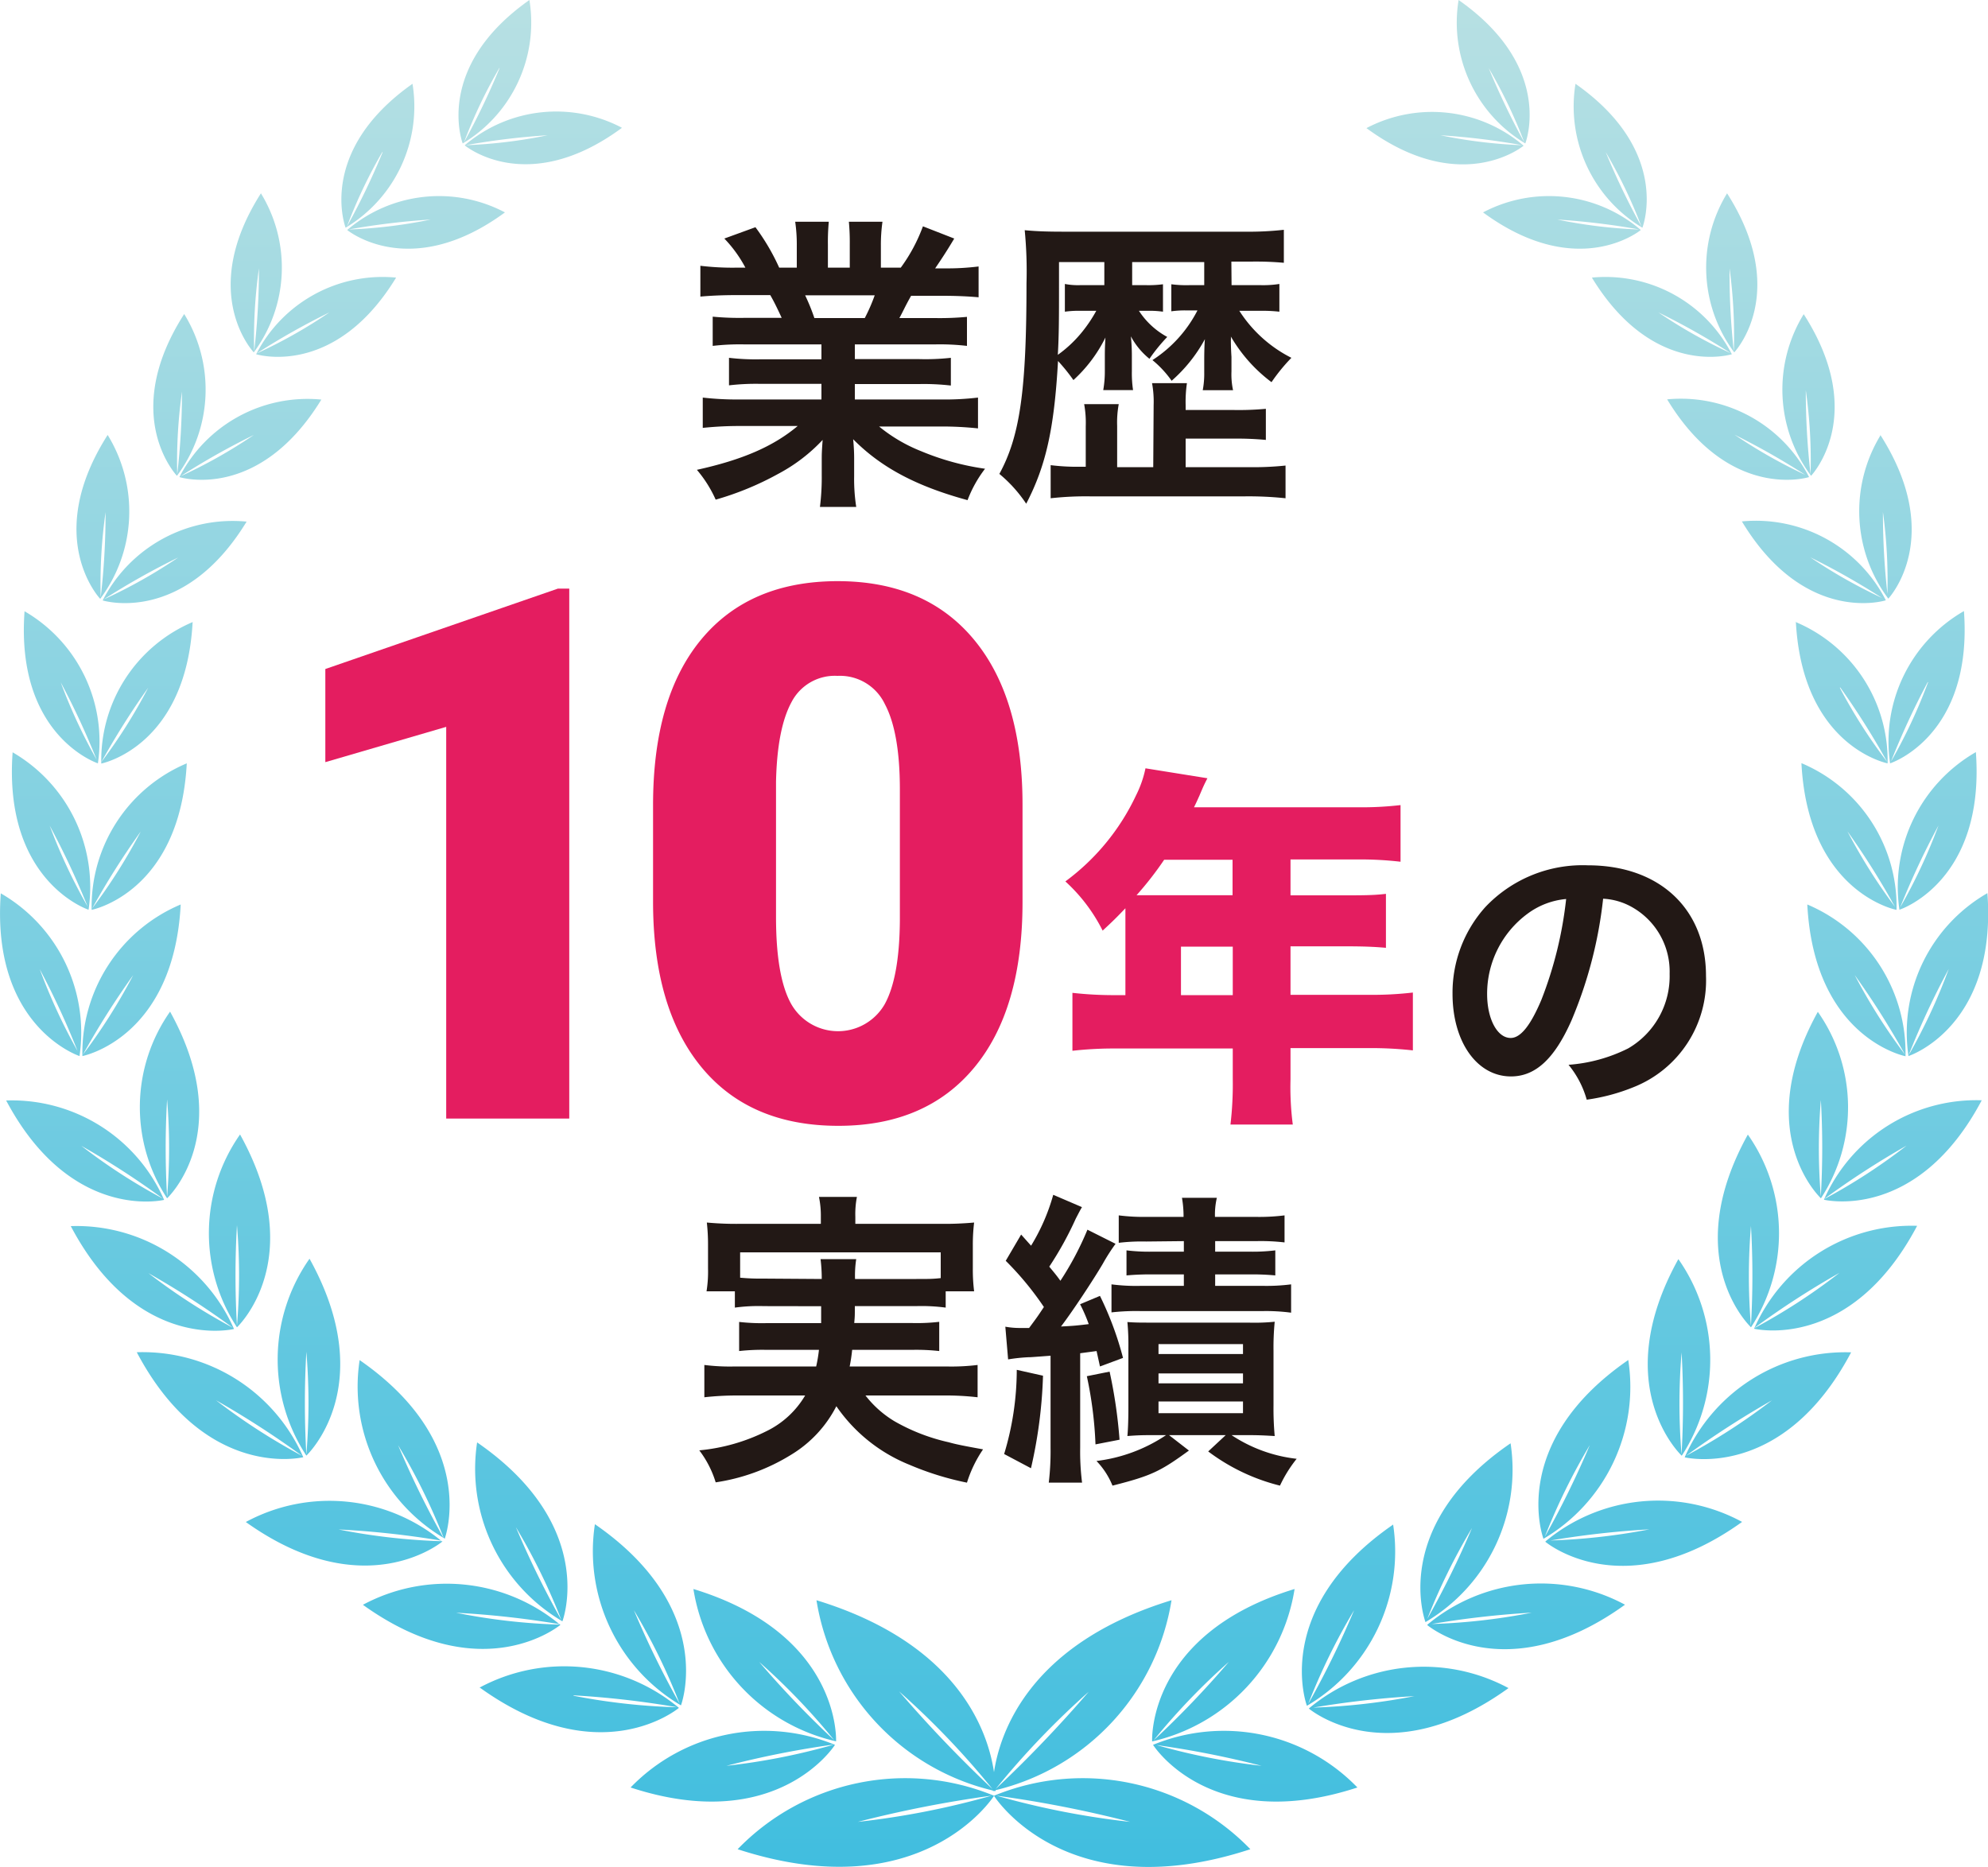 <svg xmlns="http://www.w3.org/2000/svg" xmlns:xlink="http://www.w3.org/1999/xlink" viewBox="0 0 200 187.84"><defs><style>.cls-1{fill:#221815;}.cls-2{fill:#e41d60;}.cls-3{fill:url(#名称未設定グラデーション_123);}</style><linearGradient id="名称未設定グラデーション_123" x1="100" y1="187.84" x2="100" gradientUnits="userSpaceOnUse"><stop offset="0" stop-color="#41bedf"/><stop offset="1" stop-color="#b7e0e3"/></linearGradient></defs><g id="レイヤー_2" data-name="レイヤー 2"><g id="レイヤー_1-2" data-name="レイヤー 1"><path class="cls-1" d="M74.89,34.65a23.69,23.69,0,0,0-3.19.15V31.86a28.92,28.92,0,0,0,3.19.12h3.75c-.46-1-.81-1.71-1.15-2.29H74.14c-1.51,0-2.69.06-3.68.15v-3.1a26.77,26.77,0,0,0,3.53.19h1A12.91,12.91,0,0,0,72.87,24L76,22.86a21.83,21.83,0,0,1,2.39,4.07h1.77V24.72A16,16,0,0,0,80,22.31h3.38a21.43,21.43,0,0,0-.09,2.29v2.33h2.2V24.6a22.76,22.76,0,0,0-.09-2.29h3.38a16.49,16.49,0,0,0-.16,2.41v2.21h2a16.77,16.77,0,0,0,2.23-4.16L96,24c-.74,1.24-1.24,2-1.92,3h.87a25.63,25.63,0,0,0,3.5-.19v3.1c-1-.09-2.17-.15-3.69-.15h-3.1C91,30.93,90.92,31.2,90.48,32h3.6a29.6,29.6,0,0,0,3.2-.12V34.8a23.67,23.67,0,0,0-3.2-.15H86v1.48h6.48A23.16,23.16,0,0,0,95.66,36v2.79a23.42,23.42,0,0,0-3.19-.15H86v1.55h8.65A27.86,27.86,0,0,0,98.39,40v3.1a34.4,34.4,0,0,0-3.72-.19H88.44a15.87,15.87,0,0,0,4.22,2.48,26.1,26.1,0,0,0,6.44,1.77,12.33,12.33,0,0,0-1.76,3.16c-5.21-1.42-8.72-3.31-11.51-6.13a19.6,19.6,0,0,1,.1,2.2v1.52A18.23,18.23,0,0,0,86.14,51H82.49a23.93,23.93,0,0,0,.18-3.17V46.37c0-.72,0-.84.09-2.11a17,17,0,0,1-4.46,3.41A30,30,0,0,1,72,50.27a12.41,12.41,0,0,0-1.89-3c4.53-1,7.66-2.33,10.14-4.41H74.46a35.18,35.18,0,0,0-3.76.19V40a29.52,29.52,0,0,0,3.72.19h8.22V38.62H76.5a23,23,0,0,0-3.16.15V36a22.77,22.77,0,0,0,3.16.15h6.14V34.65ZM87,32a17.93,17.93,0,0,0,1-2.29H81A20.39,20.39,0,0,1,81.93,32Z"/><path class="cls-1" d="M123.9,28.69h2.95a10.63,10.63,0,0,0,1.86-.12v2.79a15,15,0,0,0-1.83-.09h-2.2A13.35,13.35,0,0,0,129.92,36a18.3,18.3,0,0,0-2,2.45,15.37,15.37,0,0,1-4.09-4.59,2,2,0,0,1,0,.37c0,.19,0,.75.06,1.68v1.46a7.53,7.53,0,0,0,.16,1.89H121a9,9,0,0,0,.15-1.8V36.2c0-.07,0-1.46.07-2.08a15.17,15.17,0,0,1-3.35,4.19,10.38,10.38,0,0,0-1.93-2.08,13,13,0,0,0,4.53-5h-1.21a9.88,9.88,0,0,0-1.42.09V28.6a11.74,11.74,0,0,0,1.82.09h1.49V26.37h-7.25v2.32h1.42A11.18,11.18,0,0,0,117,28.6v2.76a9.24,9.24,0,0,0-1.49-.09h-.93a7.85,7.85,0,0,0,2.85,2.63,17.43,17.43,0,0,0-1.79,2.2,7.35,7.35,0,0,1-1.87-2.26,18.58,18.58,0,0,1,.1,2v1.52a11.31,11.31,0,0,0,.12,1.89h-3a10.81,10.81,0,0,0,.16-1.93V35.86c0-.38,0-.9.06-1.9a14.4,14.4,0,0,1-3.22,4.28,18.49,18.49,0,0,0-1.55-1.92c-.38,6.79-1.21,10.54-3.2,14.36a13.82,13.82,0,0,0-2.7-3c2.08-3.81,2.73-8.46,2.73-19.19a42.68,42.68,0,0,0-.18-5.33c1.24.12,2.42.15,4,.15h18.26a31.42,31.42,0,0,0,3.81-.19v3.32a31.16,31.16,0,0,0-3.28-.12h-2Zm-7.84,12.06a10.24,10.24,0,0,0-.16-2.2h3.51a12.91,12.91,0,0,0-.13,2.2v.5h4.87a29.36,29.36,0,0,0,3.2-.12v3.13a31,31,0,0,0-3.2-.13h-4.87V47h6.33a30.77,30.77,0,0,0,3.72-.16v3.29a35.36,35.36,0,0,0-4.15-.19H109.7a31.94,31.94,0,0,0-4,.19V46.8a21.56,21.56,0,0,0,3,.16h.53V42.89a10.38,10.38,0,0,0-.16-2.23h3.48a10.07,10.07,0,0,0-.16,2.2V47h3.63Zm-9.52-14.38v2.42c0,2.91,0,4.93-.12,6.91a12.38,12.38,0,0,0,2.26-2.08,14.16,14.16,0,0,0,1.61-2.35h-1.64a9.67,9.67,0,0,0-1.52.09V28.57a7,7,0,0,0,1.52.12h2.45V26.37Z"/><path class="cls-1" d="M76.84,131.41a17.54,17.54,0,0,0-2.91.15v-1.64H71.08a12.49,12.49,0,0,0,.15-2.3v-2.29a19.86,19.86,0,0,0-.12-2.33,31.56,31.56,0,0,0,3.41.13h8.06v-.71a9.31,9.31,0,0,0-.19-2h3.82a9,9,0,0,0-.16,2v.71h8.5A32.64,32.64,0,0,0,98,123a18.48,18.48,0,0,0-.13,2.27v2.35a17.54,17.54,0,0,0,.13,2.3H95.14v1.64a18.32,18.32,0,0,0-3-.15H86c0,1,0,1-.06,1.7h5.79a19.66,19.66,0,0,0,2.76-.12v2.94a20.8,20.8,0,0,0-2.76-.12h-6a16.55,16.55,0,0,1-.25,1.67h9.68a21.86,21.86,0,0,0,3.19-.15v3.25A28.1,28.1,0,0,0,95,140.4H87.07A10.56,10.56,0,0,0,90,143a19.51,19.51,0,0,0,5.46,2.11c.77.22,1.73.4,3.44.71a12.53,12.53,0,0,0-1.62,3.35,29.61,29.61,0,0,1-5.79-1.8,16.31,16.31,0,0,1-7.35-5.89,12.18,12.18,0,0,1-4.53,4.87A20,20,0,0,1,72,149.14a10.22,10.22,0,0,0-1.65-3.22A19,19,0,0,0,77.09,144,9.16,9.16,0,0,0,81,140.4H74.18a29.43,29.43,0,0,0-3.32.18v-3.25a20.7,20.7,0,0,0,3.13.15h8.12a14.83,14.83,0,0,0,.28-1.67H77.15a21.13,21.13,0,0,0-2.79.12V133a20.27,20.27,0,0,0,2.79.12h5.46c0-.87,0-.87,0-1.7Zm5.83-2.73a15.44,15.44,0,0,0-.12-2h3.59a10.66,10.66,0,0,0-.12,2h6.17c1.18,0,1.67,0,2.45-.09V126H74.46v2.55a22.22,22.22,0,0,0,2.38.09Z"/><path class="cls-1" d="M104.93,138.41a47.44,47.44,0,0,1-1.21,9.31l-2.7-1.43a29.21,29.21,0,0,0,1.27-8.47Zm-3.79-4.93a8.18,8.18,0,0,0,1.46.13l.93,0c.81-1.09.81-1.09,1.49-2.11a30.64,30.64,0,0,0-3.84-4.65l1.55-2.64,1,1.12a20.15,20.15,0,0,0,2.23-5.12l2.89,1.24c-.22.37-.31.56-.62,1.15a34.15,34.15,0,0,1-2.67,4.84c.59.71.77.93,1.12,1.42a30.62,30.62,0,0,0,2.72-5.14l2.83,1.42a19.48,19.48,0,0,0-1.28,2c-1,1.7-3.1,4.87-4.21,6.32,1.21-.06,1.55-.09,2.79-.24a15.94,15.94,0,0,0-.87-2l2-.84a32.74,32.74,0,0,1,2.32,6.24l-2.32.86c-.16-.74-.22-1-.34-1.55l-1.65.22v9.49a25.14,25.14,0,0,0,.19,3.53h-3.35a27.07,27.07,0,0,0,.18-3.53V136.4c-2,.15-2,.15-2.2.15a17.55,17.55,0,0,0-2.07.22ZM111.63,138a49.19,49.19,0,0,1,1,6.85l-2.42.47a39.45,39.45,0,0,0-.87-6.86Zm4.43,6.39c-1,0-1.49,0-2.64.09.07-.74.1-1.8.1-2.92v-5.95a24.43,24.43,0,0,0-.1-2.6c.78.06,1.27.06,2.58.06h9.58a20.42,20.42,0,0,0,2.66-.09,26.55,26.55,0,0,0-.12,2.91v5.52a29.92,29.92,0,0,0,.12,3.07c-1.05-.06-1.61-.09-2.57-.09H123.9a14.8,14.8,0,0,0,6.55,2.38,13.3,13.3,0,0,0-1.68,2.7,20,20,0,0,1-7.22-3.44l1.76-1.64h-5.7l2,1.55c-2.88,2.1-3.78,2.54-7.69,3.53a7.79,7.79,0,0,0-1.61-2.48,16,16,0,0,0,7-2.6Zm-.75-19.48a19.71,19.71,0,0,0-2.76.13v-2.76a20.12,20.12,0,0,0,2.92.15h3.6a10.85,10.85,0,0,0-.16-1.92h3.51a7.53,7.53,0,0,0-.19,1.92h4a20.57,20.57,0,0,0,3-.15V125a20.51,20.51,0,0,0-2.83-.13h-4.15v1.06h3.44a18.52,18.52,0,0,0,2.61-.13v2.52a24.51,24.51,0,0,0-2.58-.1h-3.47v1.15H127a19.6,19.6,0,0,0,2.89-.15v2.85a19.15,19.15,0,0,0-2.89-.16H114.82a22.4,22.4,0,0,0-3,.13v-2.82a19.45,19.45,0,0,0,3,.15h4.28v-1.15H116a26.33,26.33,0,0,0-2.67.1v-2.52a18.83,18.83,0,0,0,2.63.13h3.14v-1.06Zm1.24,11.32h8.5v-1h-8.5Zm0,2.95h8.5v-1h-8.5Zm0,3h8.5V141h-8.5Z"/><path class="cls-2" d="M57.27,112.54H44.89V73.13L32.73,76.68V67.31l23.4-8.09h1.14Z"/><path class="cls-2" d="M102.87,90.75q0,10.8-4.86,16.66t-13.67,5.86q-8.91,0-13.77-5.9T65.7,90.75V81q0-10.82,4.85-16.67t13.71-5.86q8.86,0,13.74,5.9T102.87,81ZM90.53,79.43q0-5.75-1.51-8.59A5,5,0,0,0,84.26,68a4.9,4.9,0,0,0-4.63,2.64q-1.44,2.64-1.56,8V92.25q0,6,1.51,8.73a5.42,5.42,0,0,0,9.41.08c1-1.8,1.51-4.61,1.54-8.45Z"/><path class="cls-2" d="M113.22,92.13v-.75c-.9.94-1.24,1.28-2.29,2.25a17,17,0,0,0-3.75-4.95A22.8,22.8,0,0,0,114.3,80a10.92,10.92,0,0,0,.94-2.7l6.23,1c-.34.67-.38.75-.79,1.72-.19.42-.3.68-.56,1.2h16.46A33.4,33.4,0,0,0,140.9,81v5.7a34.92,34.92,0,0,0-4.32-.23h-6.75v3.61h5.25c2,0,3.12,0,4.35-.15v5.43c-1.23-.11-2.32-.15-4.16-.15h-5.44v4.88h7.88a35.25,35.25,0,0,0,4.43-.23v5.82a37.83,37.83,0,0,0-4.43-.23h-7.88v3.15a28.92,28.92,0,0,0,.23,4.54h-6.27a34.86,34.86,0,0,0,.23-4.65v-3H112.35a37.4,37.4,0,0,0-4.46.23V99.89a37,37,0,0,0,4.46.23h.87Zm3.9-5.63a33.4,33.4,0,0,1-2.78,3.57c.57,0,.79,0,1.39,0H124V86.5Zm6.9,13.62V95.24h-5.21v4.88Z"/><path class="cls-1" d="M158.1,102.66c-1.71,3.87-3.63,5.64-6.09,5.64-3.42,0-5.88-3.48-5.88-8.31a12.89,12.89,0,0,1,3.3-8.73,13.47,13.47,0,0,1,10.32-4.2c7.2,0,11.88,4.38,11.88,11.13a11.56,11.56,0,0,1-7.29,11.19,19.61,19.61,0,0,1-4.71,1.26,9.57,9.57,0,0,0-1.83-3.51,15.94,15.94,0,0,0,6-1.65,8.4,8.4,0,0,0,4.17-7.5,7.43,7.43,0,0,0-3.69-6.66,6.56,6.56,0,0,0-3-.9A43.4,43.4,0,0,1,158.1,102.66Zm-4.41-10.74a10,10,0,0,0-4.08,8.1c0,2.46,1,4.41,2.37,4.41,1,0,2-1.26,3.09-3.84a39.54,39.54,0,0,0,2.49-10.14A7.64,7.64,0,0,0,153.69,91.92Z"/><path class="cls-3" d="M153.45,14.43s3-7.63-6.71-14.43A14.16,14.16,0,0,0,153.45,14.43Zm-.1-.11a73.16,73.16,0,0,1-3.58-7.47A49.6,49.6,0,0,1,153.35,14.32Zm-.07.34a14.18,14.18,0,0,0-15.81-1.77C147,19.89,153.28,14.66,153.28,14.66Zm-.13-.05a49.79,49.79,0,0,1-8.23-1A71.69,71.69,0,0,1,153.15,14.61Zm12.08,8.3s3-7.65-6.73-14.48A14.22,14.22,0,0,0,165.23,22.91Zm-.09-.11a71.47,71.47,0,0,1-3.6-7.5A49.74,49.74,0,0,1,165.14,22.8Zm-.07.34a14.21,14.21,0,0,0-15.87-1.77C158.75,28.38,165.07,23.14,165.07,23.14Zm-.14-.05a49.42,49.42,0,0,1-8.25-1A72.73,72.73,0,0,1,164.93,23.09Zm8.82-3.64a14.3,14.3,0,0,0,.72,16S180.15,29.5,173.75,19.45Zm.68,15.9A71.29,71.29,0,0,1,174,27,50.45,50.45,0,0,1,174.43,35.35Zm-.2.29a14.29,14.29,0,0,0-14.08-7.71C166.35,38.1,174.23,35.64,174.23,35.64Zm-.1-.1a49.81,49.81,0,0,1-7.29-4.11A72.42,72.42,0,0,1,174.13,35.54Zm7.33-3.93a14.48,14.48,0,0,0,.74,16.26S188,41.8,181.46,31.61Zm.69,16.12a73.37,73.37,0,0,1-.48-8.47A50.64,50.64,0,0,1,182.15,47.73ZM182,48a14.49,14.49,0,0,0-14.28-7.82C174,50.53,182,48,182,48Zm-.11-.1a50.83,50.83,0,0,1-7.38-4.16A73.35,73.35,0,0,1,181.84,47.92Zm7.33-4.16a14.69,14.69,0,0,0,.75,16.49S195.76,54.1,189.17,43.76Zm.7,16.35a73.13,73.13,0,0,1-.49-8.58A51.17,51.17,0,0,1,189.87,60.11Zm-.2.3a14.69,14.69,0,0,0-14.48-7.93C181.57,62.94,189.67,60.41,189.67,60.41Zm-.1-.1a51.8,51.8,0,0,1-7.5-4.22A73.13,73.13,0,0,1,189.57,60.31Zm.58,16.49s8.3-2.72,7.38-15.3A15.14,15.14,0,0,0,190.15,76.8Zm3.78-8.16a53,53,0,0,1-3.74,8A76.53,76.53,0,0,1,193.93,68.64Zm-13.31-6.07c.67,12.59,9.23,14.25,9.23,14.25A15.1,15.1,0,0,0,180.62,62.57Zm4.47,6.62a77.84,77.84,0,0,1,4.72,7.49A52.66,52.66,0,0,1,185.09,69.19Zm6,22.34s8.59-2.82,7.64-15.84A15.67,15.67,0,0,0,191.09,91.53Zm0-.16a79.89,79.89,0,0,1,3.88-8.3A55.42,55.42,0,0,1,191.12,91.37Zm-.34.17a15.65,15.65,0,0,0-9.57-14.74C181.91,89.83,190.78,91.54,190.78,91.54Zm-.05-.14a55.44,55.44,0,0,1-4.89-7.74A77.77,77.77,0,0,1,190.73,91.4Zm1.3,14.85s8.88-2.92,7.89-16.37A16.18,16.18,0,0,0,192,106.25Zm0-.16a80.78,80.78,0,0,1,4-8.58A57.4,57.4,0,0,1,192.06,106.09Zm-.35.18A16.19,16.19,0,0,0,181.82,91C182.53,104.49,191.71,106.27,191.71,106.27Zm-.05-.15a57.33,57.33,0,0,1-5.06-8A81.55,81.55,0,0,1,191.66,106.12Zm-8.17,14.6s9.37,2.32,15.89-10A16.73,16.73,0,0,0,183.49,120.72Zm.11-.12a85.32,85.32,0,0,1,8.22-5.32A58.13,58.13,0,0,1,183.6,120.6Zm-.41,0a16.71,16.71,0,0,0-.3-18.78C176.13,114,183.19,120.56,183.19,120.56Zm0-10a84.18,84.18,0,0,1,0,9.79A59.46,59.46,0,0,1,183.19,110.61Zm-6.73,23.1s9.69,2.39,16.42-10.35A17.3,17.3,0,0,0,176.46,133.71Zm.12-.13a85.88,85.88,0,0,1,8.49-5.49A60.37,60.37,0,0,1,176.58,133.58Zm-.42,0a17.29,17.29,0,0,0-.31-19.4C168.86,126.74,176.16,133.54,176.16,133.54Zm0-10.27a86.67,86.67,0,0,1,0,10.11A60.75,60.75,0,0,1,176.16,123.27Zm-6.67,23.34s9.88,2.44,16.75-10.56A17.64,17.64,0,0,0,169.49,146.61Zm.11-.13a91.21,91.21,0,0,1,8.67-5.6A62.4,62.4,0,0,1,169.6,146.48Zm-.42,0a17.64,17.64,0,0,0-.32-19.81C161.73,139.5,169.18,146.45,169.18,146.45Zm0-10.5a90.54,90.54,0,0,1,0,10.33A62.13,62.13,0,0,1,169.18,136Zm-13.7,19.13s7.81,6.6,19.79-2A17.71,17.71,0,0,0,155.48,155.08Zm.16-.07a90.08,90.08,0,0,1,10.3-1.18A63,63,0,0,1,155.64,155Zm-.37-.22a17.73,17.73,0,0,0,8.55-18C151.66,145.22,155.27,154.79,155.27,154.79Zm.12-.13a62.66,62.66,0,0,1,4.56-9.31A91.58,91.58,0,0,1,155.39,154.66Zm-11.79,8.8s7.85,6.64,19.89-2.05A17.82,17.82,0,0,0,143.6,163.46Zm.17-.06a91.66,91.66,0,0,1,10.34-1.19A61.59,61.59,0,0,1,143.77,163.4Zm-.37-.23a17.79,17.79,0,0,0,8.58-18C139.77,153.56,143.4,163.17,143.4,163.17Zm.12-.13a62.08,62.08,0,0,1,4.58-9.35A91,91,0,0,1,143.52,163Zm-11.82,8.83s7.92,6.7,20.07-2.07A18,18,0,0,0,131.7,171.87Zm.16-.06a91.69,91.69,0,0,1,10.44-1.2A63.41,63.41,0,0,1,131.86,171.81Zm8.29-18.45c-12.32,8.51-8.66,18.22-8.66,18.22A18,18,0,0,0,140.15,153.36ZM136.23,162a92.33,92.33,0,0,1-4.62,9.44A62.39,62.39,0,0,1,136.23,162ZM116,175.55s5.74,9.14,20.56,4.29A18.69,18.69,0,0,0,116,175.55Zm.19,0a94.61,94.61,0,0,1,10.73,2.11A65.28,65.28,0,0,1,116.21,175.53Zm-.3-.34a18.71,18.71,0,0,0,14.35-15.34C115.34,164.41,115.91,175.19,115.91,175.19Zm7.73-8a96.09,96.09,0,0,1-7.57,7.9A66,66,0,0,1,123.64,167.19ZM100,180.67a23.46,23.46,0,0,0-25.79,5.38c18.43,6,25.66-5.17,25.79-5.37.13.2,7.36,11.41,25.79,5.37A23.46,23.46,0,0,0,100,180.67ZM86.3,183.3a117.47,117.47,0,0,1,13.47-2.64A82,82,0,0,1,86.3,183.3Zm13.93-2.64a117.47,117.47,0,0,1,13.47,2.64A82,82,0,0,1,100.23,180.66ZM53.26,0c-9.66,6.8-6.71,14.43-6.71,14.43A14.16,14.16,0,0,0,53.26,0Zm-3,6.85a73.16,73.16,0,0,1-3.58,7.47A49.6,49.6,0,0,1,50.23,6.85Zm12.3,6a14.18,14.18,0,0,0-15.81,1.77S53,19.89,62.53,12.89ZM46.85,14.61a71.69,71.69,0,0,1,8.23-1A49.79,49.79,0,0,1,46.85,14.61ZM41.5,8.43c-9.69,6.83-6.73,14.48-6.73,14.48A14.22,14.22,0,0,0,41.5,8.43Zm-3,6.87a71.47,71.47,0,0,1-3.6,7.5A49.74,49.74,0,0,1,38.46,15.3ZM50.8,21.37a14.21,14.21,0,0,0-15.87,1.77S41.25,28.38,50.8,21.37ZM35.07,23.09a72.73,72.73,0,0,1,8.25-1A49.42,49.42,0,0,1,35.07,23.09Zm-8.82-3.64c-6.4,10.05-.72,16-.72,16A14.3,14.3,0,0,0,26.25,19.45ZM26.05,27a71.29,71.29,0,0,1-.48,8.35A50.45,50.45,0,0,1,26.05,27Zm13.8.93a14.29,14.29,0,0,0-14.08,7.71S33.65,38.1,39.85,27.93Zm-14,7.61a72.42,72.42,0,0,1,7.29-4.11A49.81,49.81,0,0,1,25.87,35.54Zm-7.33-3.93C12,41.8,17.8,47.87,17.8,47.87A14.48,14.48,0,0,0,18.54,31.61Zm-.21,7.65a73.37,73.37,0,0,1-.48,8.47A50.64,50.64,0,0,1,18.33,39.26Zm14,.94A14.49,14.49,0,0,0,18.05,48S26,50.53,32.33,40.2ZM18.16,47.92a73.35,73.35,0,0,1,7.38-4.16A50.83,50.83,0,0,1,18.16,47.92Zm-7.33-4.16c-6.59,10.34-.75,16.49-.75,16.49A14.69,14.69,0,0,0,10.83,43.76Zm-.21,7.77a73.13,73.13,0,0,1-.49,8.58A51.17,51.17,0,0,1,10.62,51.53Zm14.19.95a14.69,14.69,0,0,0-14.48,7.93S18.43,62.94,24.81,52.48ZM10.43,60.31a73.13,73.13,0,0,1,7.5-4.22A51.8,51.8,0,0,1,10.43,60.31ZM9.85,76.8A15.14,15.14,0,0,0,2.47,61.5C1.55,74.08,9.85,76.8,9.85,76.8Zm0-.15a53,53,0,0,1-3.74-8A76.53,76.53,0,0,1,9.81,76.65Zm9.57-14.08a15.1,15.1,0,0,0-9.23,14.25S18.71,75.16,19.38,62.57ZM10.19,76.68a77.84,77.84,0,0,1,4.72-7.49A52.66,52.66,0,0,1,10.19,76.68ZM8.91,91.53A15.67,15.67,0,0,0,1.27,75.69C.32,88.71,8.91,91.53,8.91,91.53Zm0-.16A55.42,55.42,0,0,1,5,83.07,79.89,79.89,0,0,1,8.88,91.37ZM18.79,76.8A15.65,15.65,0,0,0,9.22,91.54S18.09,89.83,18.79,76.8Zm-4.63,6.86A55.44,55.44,0,0,1,9.27,91.4,77.77,77.77,0,0,1,14.16,83.66ZM8,106.25A16.18,16.18,0,0,0,.08,89.88C-.91,103.33,8,106.25,8,106.25Zm0-.16a57.4,57.4,0,0,1-4-8.58A80.78,80.78,0,0,1,7.94,106.09ZM18.18,91a16.19,16.19,0,0,0-9.89,15.25S17.47,104.49,18.18,91ZM13.4,98.11a57.33,57.33,0,0,1-5.06,8A81.55,81.55,0,0,1,13.4,98.11Zm3.11,22.61a16.73,16.73,0,0,0-15.89-10C7.14,123,16.51,120.72,16.51,120.72Zm-.11-.12a58.13,58.13,0,0,1-8.22-5.32A85.32,85.32,0,0,1,16.4,120.6Zm.71-18.82a16.71,16.71,0,0,0-.3,18.78S23.87,114,17.11,101.78Zm-.3,8.83a59.46,59.46,0,0,1,0,9.79A84.18,84.18,0,0,1,16.81,110.61Zm6.73,23.1A17.3,17.3,0,0,0,7.12,123.36C13.85,136.1,23.54,133.71,23.54,133.71Zm-.12-.13a60.37,60.37,0,0,1-8.49-5.49A85.88,85.88,0,0,1,23.42,133.58Zm.73-19.44a17.29,17.29,0,0,0-.31,19.4S31.14,126.74,24.15,114.14Zm-.31,9.13a60.75,60.75,0,0,1,0,10.11A86.67,86.67,0,0,1,23.84,123.27Zm6.67,23.34a17.64,17.64,0,0,0-16.75-10.56C20.63,149.05,30.51,146.61,30.51,146.61Zm-.11-.13a62.4,62.4,0,0,1-8.67-5.6A91.21,91.21,0,0,1,30.4,146.48Zm.74-19.84a17.64,17.64,0,0,0-.32,19.81S38.27,139.5,31.14,126.64ZM30.82,136a62.13,62.13,0,0,1,0,10.33A90.54,90.54,0,0,1,30.82,136Zm13.7,19.13a17.71,17.71,0,0,0-19.79-2C36.71,161.68,44.52,155.08,44.52,155.08Zm-.16-.07a63,63,0,0,1-10.3-1.18A90.08,90.08,0,0,1,44.36,155Zm.37-.22s3.61-9.57-8.55-18A17.73,17.73,0,0,0,44.73,154.79Zm-.12-.13a91.58,91.58,0,0,1-4.56-9.31A62.66,62.66,0,0,1,44.61,154.66Zm11.79,8.8a17.82,17.82,0,0,0-19.89-2.05C48.55,170.1,56.4,163.46,56.4,163.46Zm-.17-.06a61.59,61.59,0,0,1-10.34-1.19A91.66,91.66,0,0,1,56.23,163.4ZM48,145.12a17.79,17.79,0,0,0,8.58,18S60.23,153.56,48,145.12ZM56.48,163a91,91,0,0,1-4.58-9.35A62.08,62.08,0,0,1,56.48,163Zm-8.25,6.76c12.15,8.77,20.07,2.07,20.07,2.07A18,18,0,0,0,48.23,169.8Zm9.47.81a91.69,91.69,0,0,1,10.44,1.2A63.41,63.41,0,0,1,57.7,170.61Zm10.81,1s3.66-9.71-8.66-18.22A18,18,0,0,0,68.51,171.58Zm-.12-.13A92.33,92.33,0,0,1,63.77,162,62.39,62.39,0,0,1,68.39,171.45ZM84,175.55a18.69,18.69,0,0,0-20.56,4.29C78.24,184.69,84,175.55,84,175.55Zm-.19,0a65.28,65.28,0,0,1-10.73,2.11A94.61,94.61,0,0,1,83.79,175.53Zm.3-.34s.57-10.78-14.35-15.34A18.71,18.71,0,0,0,84.09,175.19Zm-.16-.1a96.09,96.09,0,0,1-7.57-7.9A66,66,0,0,1,83.93,175.09Zm15.93,5v.08l.14,0,.14,0v-.08A23.48,23.48,0,0,0,117.86,161c-14.35,4.39-17.27,13.35-17.86,17.3-.59-4-3.51-12.91-17.86-17.3A23.48,23.48,0,0,0,99.86,180.14Zm9.69-9.95a128.51,128.51,0,0,1-9.4,9.83v0A82.38,82.38,0,0,1,109.55,170.19ZM99.85,180v0a128.51,128.51,0,0,1-9.4-9.83A82.38,82.38,0,0,1,99.85,180Z"/></g></g></svg>